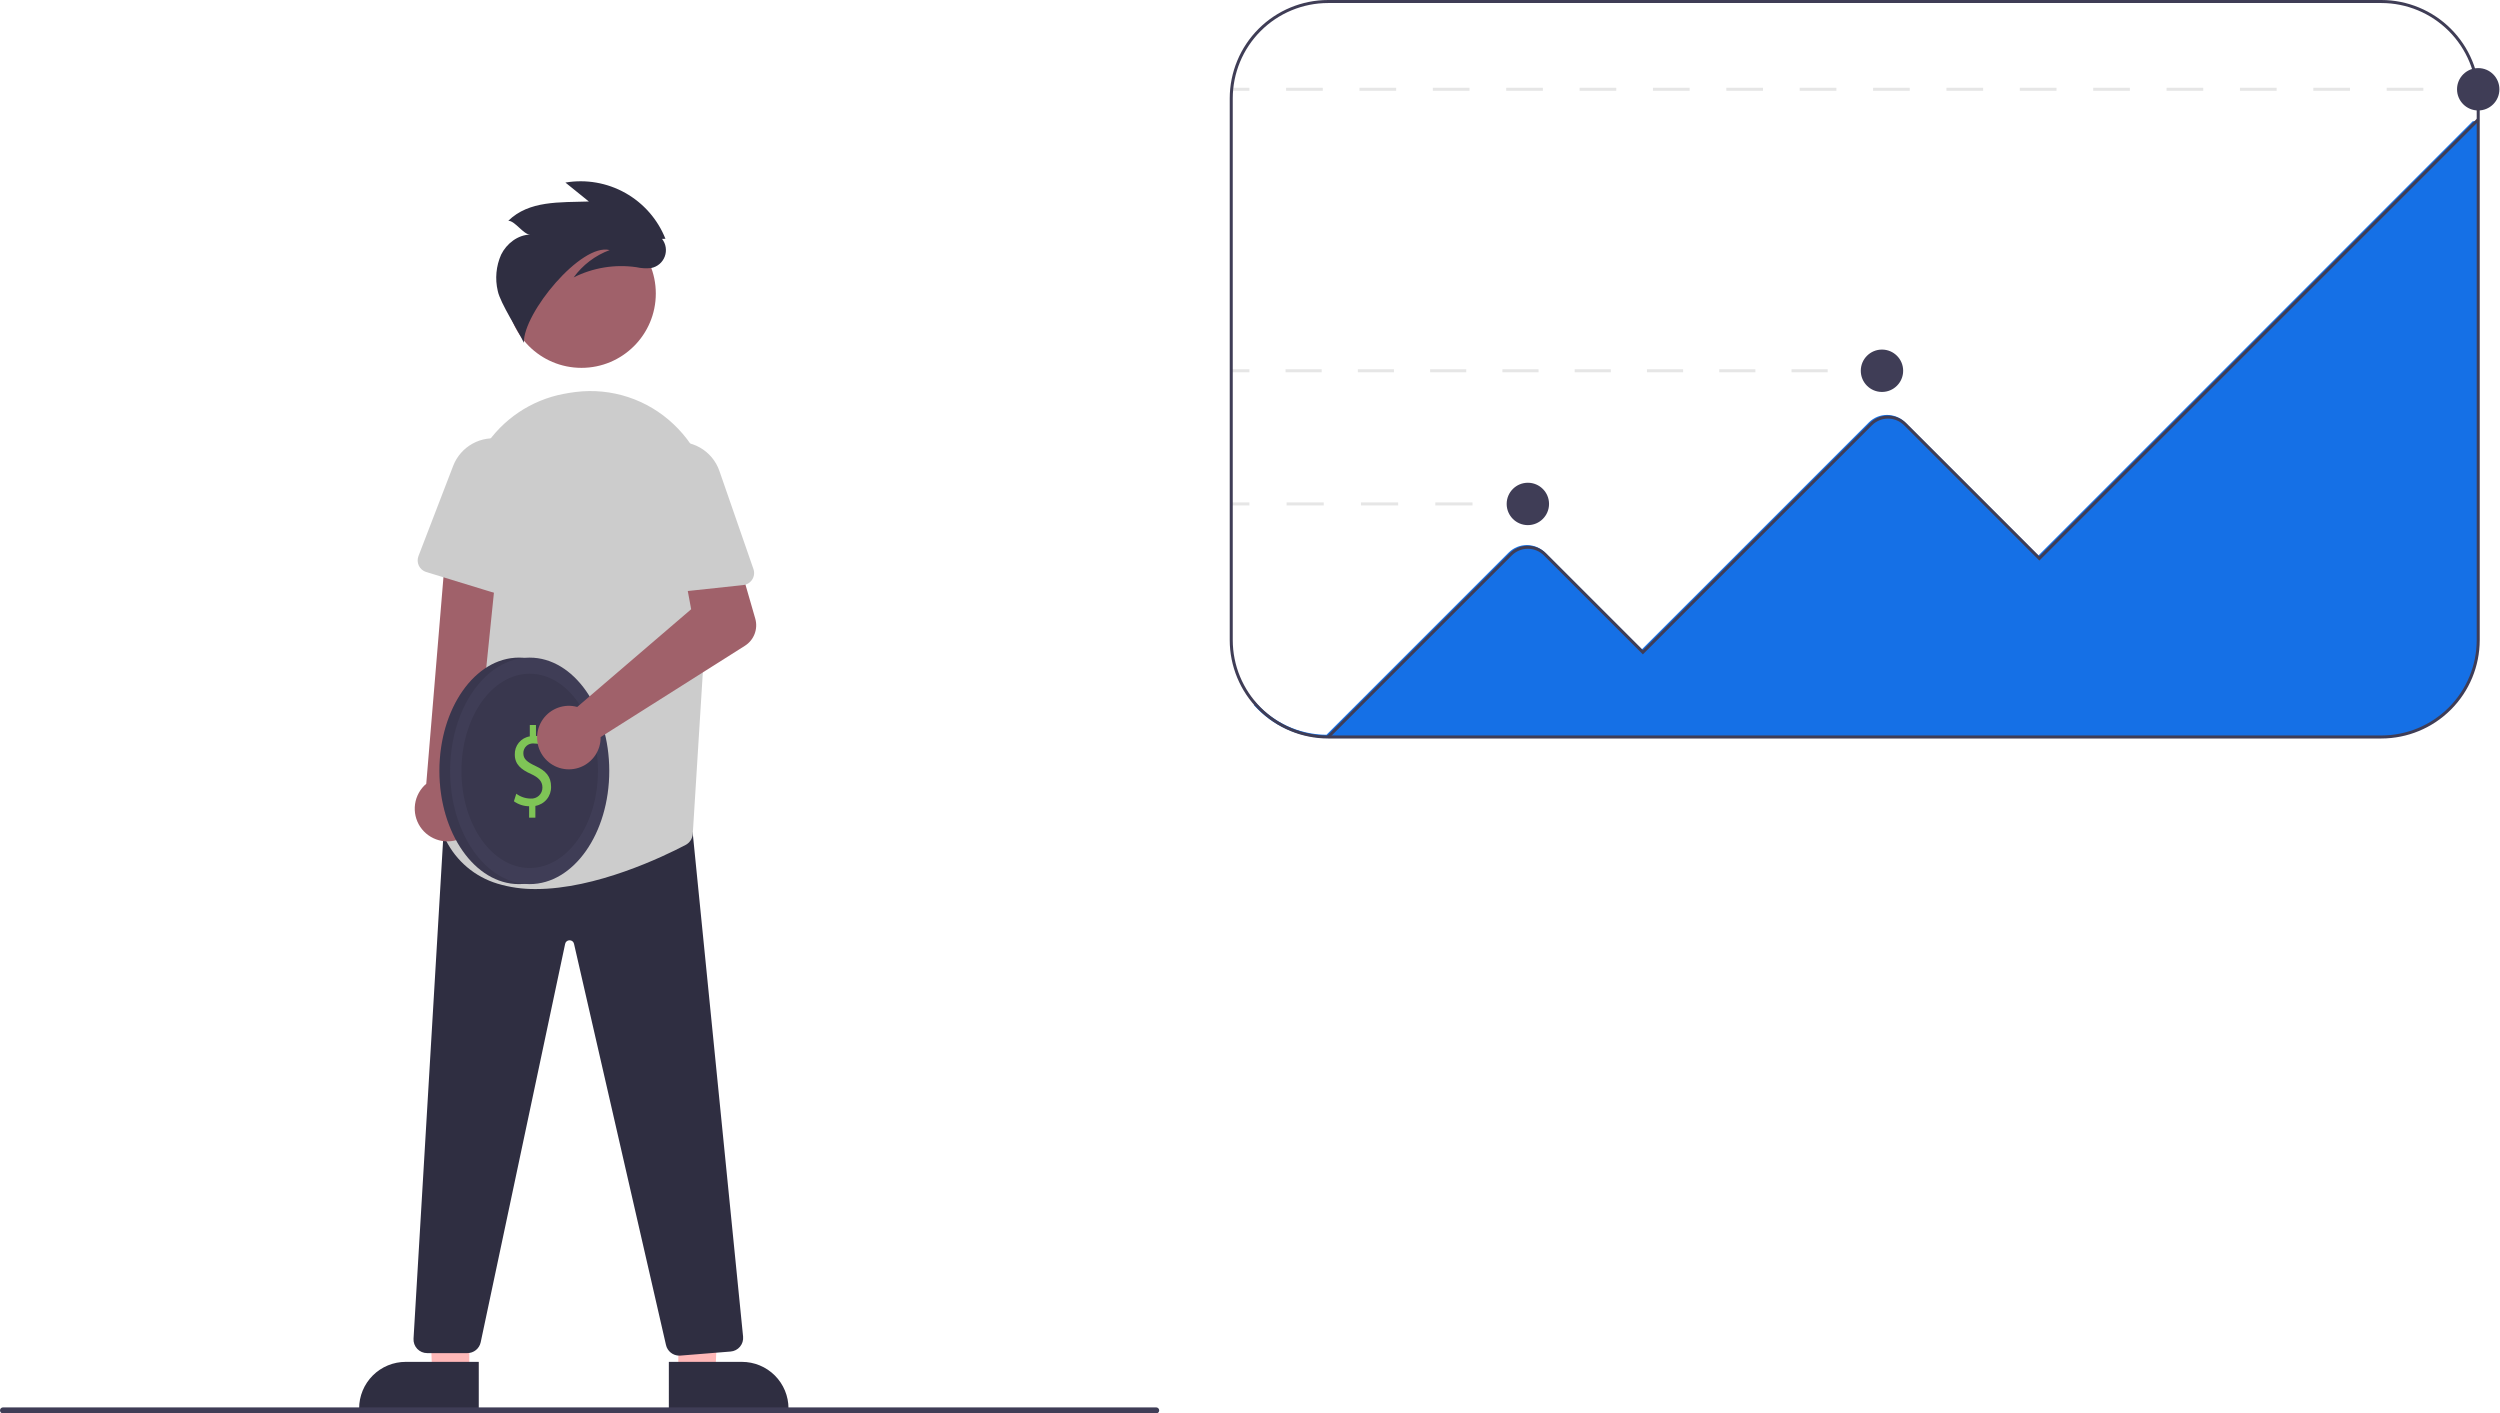 <svg width="826" height="467" viewBox="0 0 826 467" fill="none" xmlns="http://www.w3.org/2000/svg">
<g clip-path="url(#clip0_1094_441)">
<path d="M155.06 453.964H142.8L140.968 406.676L155.062 406.677L155.06 453.964Z" fill="#FFB8B8"/>
<path d="M158.186 465.849L118.655 465.847V465.347C118.655 463.327 119.053 461.326 119.826 459.459C120.6 457.592 121.733 455.896 123.162 454.467C124.591 453.039 126.287 451.905 128.154 451.132C130.02 450.359 132.021 449.961 134.042 449.961H134.043L158.187 449.962L158.186 465.849Z" fill="#2F2E41"/>
<path d="M224.114 453.964H236.373L238.206 406.676L224.111 406.677L224.114 453.964Z" fill="#FFB8B8"/>
<path d="M220.986 449.962L245.13 449.961H245.131C247.152 449.961 249.152 450.359 251.019 451.132C252.886 451.905 254.582 453.039 256.011 454.467C257.44 455.896 258.573 457.592 259.346 459.459C260.12 461.326 260.518 463.327 260.518 465.347V465.847L220.987 465.849L220.986 449.962Z" fill="#2F2E41"/>
<path d="M224.435 447.904C223.412 447.901 222.421 447.55 221.622 446.911C220.824 446.271 220.267 445.379 220.041 444.381L189.655 311.842C189.588 311.506 189.404 311.203 189.137 310.988C188.869 310.774 188.534 310.66 188.19 310.668H188.183C187.838 310.662 187.503 310.778 187.235 310.995C186.968 311.213 186.786 311.518 186.723 311.857L158.818 443.502C158.601 444.51 158.045 445.412 157.245 446.061C156.444 446.709 155.446 447.065 154.416 447.069H141.123C140.51 447.069 139.903 446.943 139.34 446.7C138.777 446.457 138.269 446.102 137.849 445.655C137.428 445.209 137.103 444.682 136.893 444.105C136.684 443.529 136.595 442.915 136.631 442.303L146.532 275.448L150.516 274.269L150.591 274.27L228.849 274.955L245.516 441.626C245.574 442.221 245.514 442.821 245.337 443.392C245.161 443.962 244.873 444.492 244.49 444.951C244.107 445.409 243.636 445.786 243.106 446.06C242.575 446.335 241.995 446.501 241.4 446.548L224.796 447.889C224.675 447.899 224.555 447.904 224.435 447.904Z" fill="#2F2E41"/>
<path d="M192.118 121.54C205.682 121.54 216.679 110.543 216.679 96.979C216.679 83.414 205.682 72.418 192.118 72.418C178.553 72.418 167.557 83.414 167.557 96.979C167.557 110.543 178.553 121.54 192.118 121.54Z" fill="#A0616A"/>
<path d="M177.072 293.742C172.763 293.795 168.471 293.191 164.344 291.951C160.674 290.844 157.269 288.997 154.339 286.525C151.409 284.053 149.015 281.007 147.306 277.576C146.765 276.543 146.645 275.341 146.971 274.221C149.68 264.976 162.77 216.92 154.418 178.718C153.239 173.411 153.141 167.921 154.13 162.576C155.119 157.23 157.174 152.138 160.173 147.604C163.103 143.105 166.908 139.243 171.363 136.247C175.817 133.251 180.829 131.183 186.1 130.166L186.101 130.165C187.486 129.894 188.879 129.672 190.24 129.504C196.066 128.787 201.98 129.367 207.556 131.202C213.133 133.036 218.235 136.081 222.498 140.118C226.887 144.234 230.312 149.269 232.527 154.864C234.743 160.458 235.694 166.473 235.313 172.478L228.894 275.482C228.85 276.254 228.606 277.002 228.185 277.651C227.765 278.3 227.183 278.829 226.496 279.185C219.104 283.059 196.897 293.742 177.072 293.742Z" fill="#CCCCCC"/>
<path d="M152.706 276.828C154.112 276.129 155.347 275.129 156.325 273.9C157.303 272.672 158 271.243 158.366 269.716C158.732 268.189 158.759 266.6 158.445 265.061C158.131 263.522 157.483 262.071 156.547 260.81L164.58 182.27H147.22L140.836 258.96C138.821 260.673 137.505 263.065 137.136 265.683C136.767 268.301 137.371 270.964 138.834 273.166C140.298 275.369 142.518 276.958 145.074 277.633C147.631 278.308 150.346 278.022 152.706 276.828Z" fill="#A0616A"/>
<path d="M165.808 145.088C169.198 145.769 172.224 147.662 174.321 150.411C176.417 153.161 177.44 156.58 177.199 160.03L174.807 194.273C174.765 194.873 174.588 195.456 174.289 195.979C173.99 196.501 173.578 196.95 173.082 197.291C172.585 197.632 172.019 197.856 171.424 197.948C170.829 198.039 170.221 197.995 169.646 197.819L140.821 188.995C140.296 188.834 139.81 188.567 139.393 188.211C138.976 187.854 138.636 187.415 138.396 186.922C138.156 186.428 138.019 185.891 137.996 185.342C137.972 184.794 138.062 184.246 138.259 183.734L149.725 153.929C150.931 150.794 153.207 148.187 156.151 146.569C159.094 144.951 162.515 144.426 165.808 145.088Z" fill="#CCCCCC"/>
<path d="M219.865 78.9C217.313 72.488 212.64 67.145 206.625 63.763C200.609 60.381 193.616 59.164 186.812 60.316L194.556 66.574C184.934 66.898 174.807 66.209 167.937 72.953C170.124 72.892 172.99 77.57 175.177 77.51C171.088 77.591 167.381 80.464 165.574 84.133C163.902 87.903 163.51 92.117 164.46 96.13C165.268 100.139 171.429 109.532 173.087 113.27C172.802 103.5 192.036 80.196 201.429 82.628C196.657 84.398 192.516 87.542 189.528 91.663C195.918 88.438 203.145 87.256 210.229 88.276C211.847 88.647 213.515 88.74 215.164 88.552C216.175 88.352 217.117 87.897 217.901 87.229C218.686 86.561 219.286 85.703 219.644 84.737C220.002 83.772 220.107 82.73 219.948 81.712C219.789 80.694 219.372 79.734 218.736 78.924L219.865 78.9Z" fill="#2F2E41"/>
<path d="M382 467H1C0.735 467 0.48 466.895 0.293 466.707C0.105 466.52 0 466.265 0 466C0 465.735 0.105 465.48 0.293 465.293C0.48 465.105 0.735 465 1 465H382C382.265 465 382.52 465.105 382.707 465.293C382.895 465.48 383 465.735 383 466C383 466.265 382.895 466.52 382.707 466.707C382.52 466.895 382.265 467 382 467Z" fill="#3F3D56"/>
<path d="M818.803 29H812.803V30H818.803V29Z" fill="#E6E6E6"/>
<path d="M800.682 30H788.561V29H800.682V30ZM776.439 30H764.318V29H776.439L776.439 30ZM752.197 30H740.076V29H752.197V30ZM727.954 30H715.833V29H727.954V30ZM703.712 30H691.591V29H703.712V30ZM679.469 30H667.348V29H679.469V30ZM655.227 30H643.106V29H655.227V30ZM630.985 30H618.864V29H630.985V30ZM606.742 30H594.621V29H606.742V30ZM582.5 30H570.379V29H582.5V30ZM558.257 30H546.136V29H558.257V30ZM534.015 30H521.894V29H534.015V30ZM509.772 30H497.651V29H509.772V30ZM485.53 30H473.409V29H485.53V30ZM461.288 30H449.167V29H461.288V30ZM437.045 30H424.924V29H437.045V30Z" fill="#E6E6E6"/>
<path d="M412.803 29H406.803V30H412.803V29Z" fill="#E6E6E6"/>
<path d="M621.803 122H615.803V123H621.803V122Z" fill="#E6E6E6"/>
<path d="M603.862 123H591.921V122H603.862V123ZM579.979 123H568.038V122H579.979V123ZM556.097 123H544.156V122H556.097V123ZM532.215 123H520.274V122H532.215V123ZM508.333 123H496.391V122H508.333V123ZM484.45 123H472.509V122H484.45V123ZM460.568 123H448.626V122H460.568L460.568 123ZM436.685 123H424.744V122H436.685V123Z" fill="#E6E6E6"/>
<path d="M412.803 122H406.803V123H412.803V122Z" fill="#E6E6E6"/>
<path d="M504.803 166H498.803V167H504.803V166Z" fill="#E6E6E6"/>
<path d="M486.517 167H474.232V166H486.517V167ZM461.946 167H449.66V166H461.946V167ZM437.375 167H425.089V166H437.375V167Z" fill="#E6E6E6"/>
<path d="M412.803 166H406.803V167H412.803V166Z" fill="#E6E6E6"/>
<path d="M818.973 40.01V211.27C818.963 219.886 815.535 228.147 809.443 234.24C803.35 240.333 795.089 243.76 786.473 243.77H438.473C433.911 243.773 429.399 242.813 425.234 240.952C421.069 239.09 417.344 236.371 414.303 232.97V231.44C417.23 234.962 420.893 237.801 425.034 239.758C429.174 241.715 433.693 242.743 438.273 242.77L498.463 182.58C499.252 181.791 500.189 181.164 501.22 180.737C502.251 180.31 503.357 180.09 504.473 180.09C505.589 180.09 506.694 180.31 507.726 180.737C508.757 181.164 509.694 181.791 510.483 182.58L542.473 214.56L617.463 139.58C618.252 138.791 619.189 138.164 620.22 137.737C621.251 137.31 622.357 137.09 623.473 137.09C624.589 137.09 625.694 137.31 626.726 137.737C627.757 138.164 628.694 138.791 629.483 139.58L673.473 183.56L816.983 40.06L817.973 40.03L818.433 40.02L818.973 40.01Z" fill="#1570E6"/>
<path d="M786.803 244H438.803C430.186 243.99 421.925 240.563 415.833 234.47C409.74 228.377 406.312 220.117 406.303 211.5V32.5C406.312 23.884 409.74 15.623 415.833 9.53C421.925 3.437 430.186 0.01 438.803 0H786.803C795.419 0.01 803.68 3.437 809.773 9.53C815.866 15.623 819.293 23.884 819.303 32.5V211.5C819.293 220.117 815.866 228.377 809.773 234.47C803.68 240.563 795.419 243.99 786.803 244ZM438.803 1C430.451 1.009 422.445 4.331 416.539 10.237C410.634 16.142 407.312 24.149 407.303 32.5V211.5C407.312 219.851 410.634 227.858 416.539 233.763C422.445 239.669 430.451 242.991 438.803 243H786.803C795.154 242.991 803.161 239.669 809.066 233.763C814.972 227.858 818.293 219.851 818.303 211.5V32.5C818.293 24.149 814.972 16.142 809.066 10.237C803.161 4.331 795.154 1.009 786.803 1H438.803Z" fill="#3F3D56"/>
<path d="M439.156 243.853L438.449 243.146L498.792 182.803C500.388 181.211 502.549 180.317 504.803 180.317C507.056 180.317 509.218 181.211 510.813 182.803L542.803 214.793L617.792 139.803C619.388 138.211 621.549 137.317 623.803 137.317C626.056 137.317 628.218 138.211 629.813 139.803L673.803 183.793L818.449 39.147L819.156 39.853L673.803 185.207L629.106 140.51C628.409 139.814 627.583 139.261 626.673 138.884C625.763 138.507 624.788 138.313 623.803 138.313C622.818 138.313 621.843 138.507 620.933 138.884C620.023 139.261 619.196 139.814 618.499 140.51L542.803 216.207L510.106 183.51C508.698 182.106 506.791 181.317 504.803 181.317C502.814 181.317 500.907 182.106 499.499 183.51L439.156 243.853Z" fill="#3F3D56"/>
<path d="M504.803 173.5C508.669 173.5 511.803 170.366 511.803 166.5C511.803 162.634 508.669 159.5 504.803 159.5C500.937 159.5 497.803 162.634 497.803 166.5C497.803 170.366 500.937 173.5 504.803 173.5Z" fill="#3F3D56"/>
<path d="M621.803 129.5C625.669 129.5 628.803 126.366 628.803 122.5C628.803 118.634 625.669 115.5 621.803 115.5C617.937 115.5 614.803 118.634 614.803 122.5C614.803 126.366 617.937 129.5 621.803 129.5Z" fill="#3F3D56"/>
<path d="M818.803 36.5C822.669 36.5 825.803 33.366 825.803 29.5C825.803 25.634 822.669 22.5 818.803 22.5C814.937 22.5 811.803 25.634 811.803 29.5C811.803 33.366 814.937 36.5 818.803 36.5Z" fill="#3F3D56"/>
<path d="M171.468 292.11C185.988 292.11 197.758 275.359 197.758 254.694C197.758 234.03 185.988 217.278 171.468 217.278C156.949 217.278 145.179 234.03 145.179 254.694C145.179 275.359 156.949 292.11 171.468 292.11Z" fill="#3F3D56"/>
<path opacity="0.1" d="M171.468 292.11C185.988 292.11 197.758 275.359 197.758 254.694C197.758 234.03 185.988 217.278 171.468 217.278C156.949 217.278 145.179 234.03 145.179 254.694C145.179 275.359 156.949 292.11 171.468 292.11Z" fill="black"/>
<path d="M175.013 292.11C189.533 292.11 201.303 275.359 201.303 254.694C201.303 234.03 189.533 217.278 175.013 217.278C160.494 217.278 148.724 234.03 148.724 254.694C148.724 275.359 160.494 292.11 175.013 292.11Z" fill="#3F3D56"/>
<path opacity="0.1" d="M175.014 286.785C187.467 286.785 197.562 272.417 197.562 254.694C197.562 236.971 187.467 222.603 175.014 222.603C162.561 222.603 152.466 236.971 152.466 254.694C152.466 272.417 162.561 286.785 175.014 286.785Z" fill="black"/>
<path d="M174.818 270.152V266.385C173.015 266.369 171.26 265.796 169.795 264.744L170.583 262.245C171.948 263.268 173.604 263.83 175.311 263.849C175.812 263.889 176.317 263.823 176.792 263.657C177.268 263.491 177.703 263.227 178.071 262.883C178.438 262.539 178.73 262.123 178.928 261.66C179.125 261.196 179.224 260.697 179.218 260.194C179.218 258.142 177.937 256.874 175.508 255.755C172.159 254.264 170.09 252.548 170.09 249.303C170.039 247.869 170.515 246.465 171.429 245.359C172.342 244.252 173.63 243.519 175.048 243.298V239.531H177.083V243.149C178.601 243.17 180.082 243.622 181.352 244.454L180.531 246.916C179.313 246.082 177.87 245.64 176.394 245.648C175.949 245.601 175.498 245.65 175.073 245.791C174.648 245.932 174.258 246.161 173.929 246.465C173.6 246.768 173.339 247.139 173.164 247.551C172.989 247.963 172.904 248.408 172.914 248.855C172.914 250.795 174.129 251.764 176.985 253.107C180.367 254.674 182.074 256.613 182.074 259.933C182.119 261.437 181.619 262.908 180.666 264.073C179.713 265.238 178.37 266.019 176.886 266.273V270.152L174.818 270.152Z" fill="#7FC456"/>
<path d="M189.087 233.259C189.636 233.323 190.18 233.43 190.713 233.579L228.359 201.295L226.159 189.449L243.601 183.792L249.535 204.383C250.014 206.046 249.941 207.82 249.326 209.439C248.711 211.057 247.588 212.432 246.125 213.358L198.448 243.529C198.482 245.66 197.866 247.751 196.682 249.524C195.499 251.297 193.803 252.667 191.822 253.453C189.84 254.239 187.666 254.403 185.589 253.923C183.512 253.443 181.631 252.342 180.195 250.767C178.759 249.191 177.836 247.216 177.55 245.104C177.264 242.992 177.628 240.842 178.593 238.942C179.558 237.041 181.079 235.479 182.954 234.464C184.828 233.449 186.967 233.029 189.087 233.259Z" fill="#A0616A"/>
<path d="M221.341 146.321C224.727 145.616 228.253 146.167 231.261 147.873C234.269 149.578 236.553 152.32 237.686 155.587L248.938 188.017C249.135 188.586 249.201 189.192 249.132 189.79C249.062 190.387 248.859 190.962 248.537 191.47C248.214 191.979 247.781 192.408 247.27 192.725C246.759 193.043 246.183 193.241 245.584 193.306L215.611 196.514C215.065 196.573 214.513 196.518 213.989 196.354C213.466 196.19 212.981 195.92 212.566 195.56C212.151 195.201 211.815 194.76 211.578 194.265C211.341 193.77 211.208 193.231 211.188 192.683L210.024 160.769C209.902 157.413 210.971 154.121 213.042 151.477C215.113 148.832 218.053 147.006 221.341 146.321Z" fill="#CCCCCC"/>
</g>
<defs>
<clipPath id="clip0_1094_441">
<rect width="825.803" height="467" fill="white"/>
</clipPath>
</defs>
</svg>
